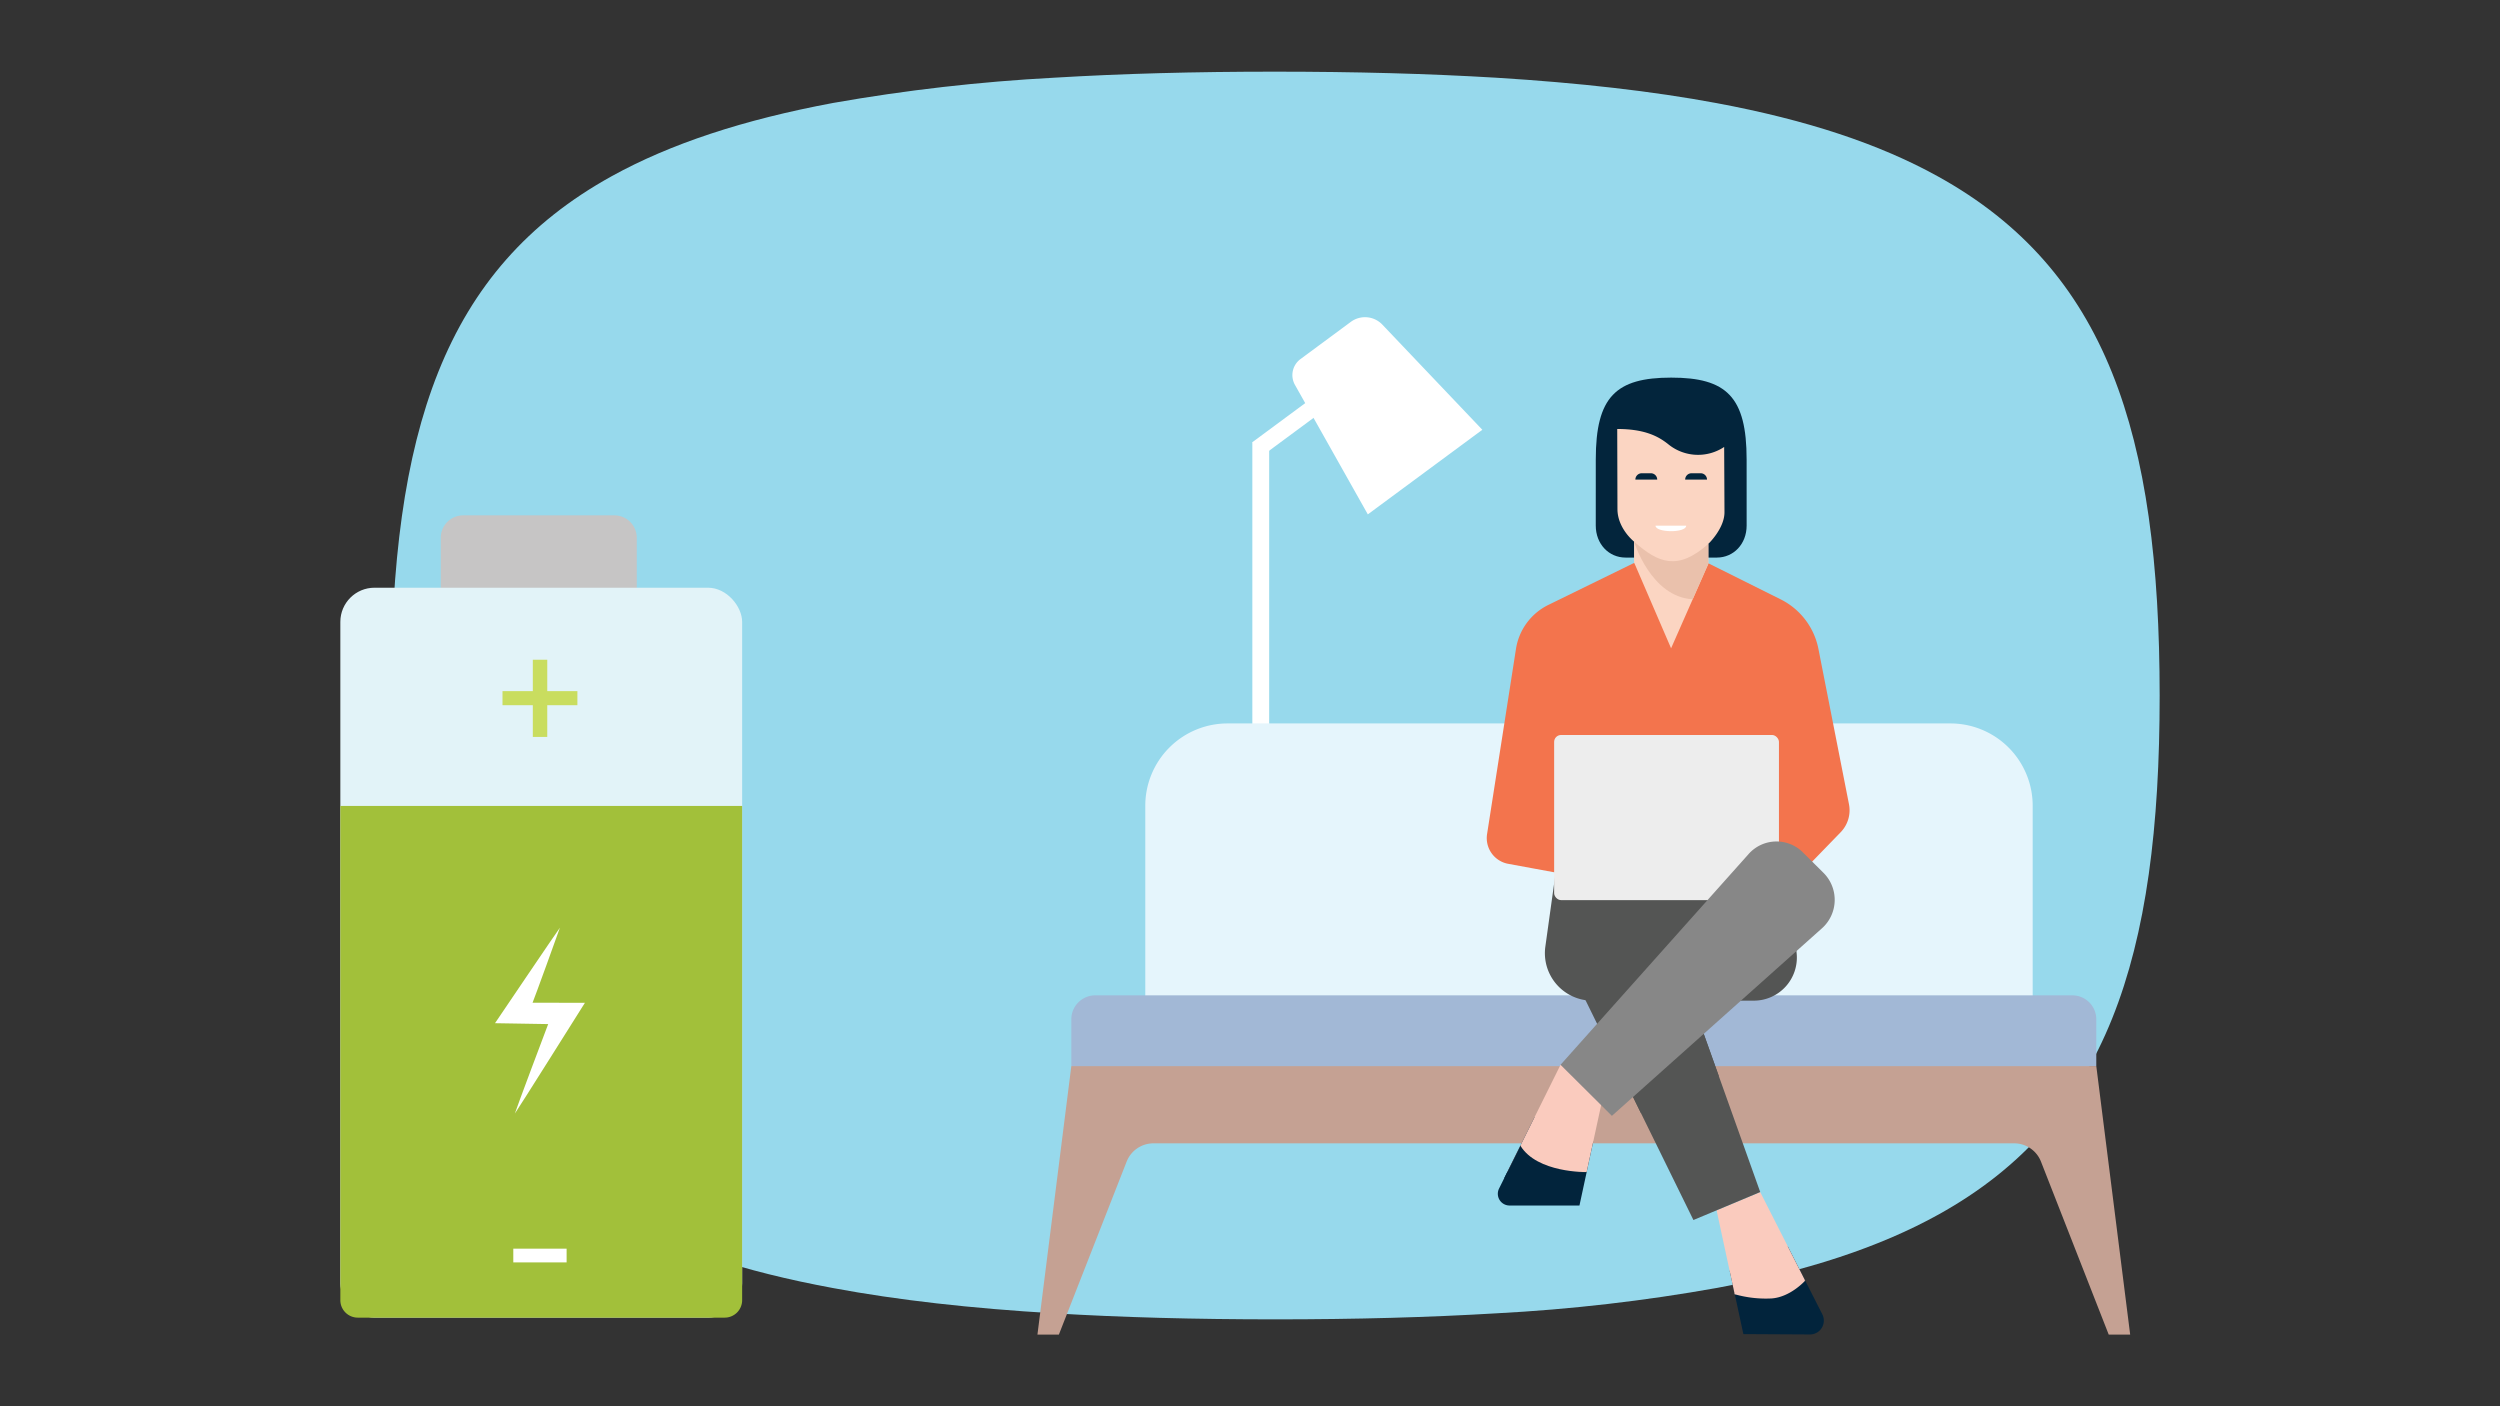 <svg id="The_Solution" data-name="The Solution" xmlns="http://www.w3.org/2000/svg" xmlns:xlink="http://www.w3.org/1999/xlink" viewBox="0 0 720 405"><rect x="0" y="0" width="720" height="405" fill="#333333" stroke="none"/><defs><style>.cls-1{fill:none;}.cls-2{clip-path:url(#clip-path);}.cls-3{fill:#97d9ec;}.cls-4{fill:#c6c5c5;}.cls-5{fill:#e2f3f8;}.cls-6{fill:#a2c03a;}.cls-7{fill:#fff;}.cls-8{fill:#c9dd5f;}.cls-9{fill:#e5f5fc;}.cls-10{fill:#c5a193;}.cls-11{fill:#a2b8d6;}.cls-12{fill:#545554;}.cls-13{fill:#f3744d;}.cls-14{fill:#02243c;}.cls-15{fill:#facbbe;}.cls-16{fill:#fbd5c2;}.cls-17{fill:#ededed;}.cls-18{fill:#878787;}.cls-19{fill:#03253c;}.cls-20{fill:#eac1ac;}</style><clipPath id="clip-path"><path class="cls-1" d="M303.594,22.377a527.357,527.357,0,0,0-63.677,7.276c-25.819,4.829-46.744,11.718-63.677,21.054-48.547,26.785-63.613,73.786-63.613,149.632S127.693,323.122,176.24,349.971c16.869,9.336,37.859,16.225,63.677,20.99,18.607,3.477,39.726,5.859,63.677,7.276,19.316,1.159,40.499,1.738,63.677,1.738s44.297-.58,63.677-1.738a513.792,513.792,0,0,0,63.677-7.34c25.754-4.829,46.744-11.718,63.678-21.119,48.418-26.849,63.677-73.85,63.677-149.439S606.658,77.684,558.175,50.835c-16.933-9.4-37.859-16.29-63.678-21.119-18.607-3.477-39.726-5.859-63.677-7.34-19.316-1.159-40.498-1.738-63.677-1.738S322.91,21.218,303.594,22.377Z"/></clipPath></defs><g class="cls-2"><rect class="cls-3" x="72.854" y="11.052" width="639.985" height="388.307"/></g><path class="cls-4" d="M133.404,148.422h43.524a6.462,6.462,0,0,1,6.462,6.462v14.363a3.313,3.313,0,0,1-3.313,3.313H130.255a3.313,3.313,0,0,1-3.313-3.313V154.883a6.462,6.462,0,0,1,6.462-6.462Z"/><rect class="cls-5" x="98.019" y="169.262" width="115.719" height="210.216" rx="9.836"/><path class="cls-6" d="M98.019,232.115H213.738a0,0,0,0,1,0,0V374.449a5.03,5.03,0,0,1-5.03,5.03h-105.66a5.03,5.03,0,0,1-5.03-5.03V232.115A0,0,0,0,1,98.019,232.115Z"/><path class="cls-7" d="M153.837,288.783l-.462.01c.321-.651,7.719-21.034,7.877-21.607-.421.455-18.692,27.495-18.692,27.495s14.587.25,15.315.255c-.17.369-9.454,25.1-9.599,25.768.473-.534,20.179-31.894,20.179-31.894S154.455,288.767,153.837,288.783Z"/><path class="cls-8" d="M153.452,203.1h-8.73v-4.057h8.73v-9.039h4.16v9.039h8.679V203.1h-8.679v9.142h-4.16Z"/><path class="cls-7" d="M147.83,359.616h15.355v3.954H147.83Z"/><rect class="cls-7" x="360.675" y="127.369" width="4.846" height="159.287"/><path class="cls-7" d="M426.908,123.772l-32.975,24.368-20.988-37.292a5.741,5.741,0,0,1,1.591-7.433L389.033,92.702a6.889,6.889,0,0,1,9.087.793Z"/><rect class="cls-7" x="376.513" y="95.951" width="4.846" height="41.837" transform="translate(247.651 -257.317) rotate(53.526)"/><path class="cls-9" d="M329.842,289.434V232.052a23.704,23.704,0,0,1,23.704-23.704h208.163a23.704,23.704,0,0,1,23.704,23.704v57.382"/><path class="cls-10" d="M613.49,384.362h-6.179L587.803,334.552a8.297,8.297,0,0,0-7.726-5.271H332.195a8.297,8.297,0,0,0-7.726,5.271l-19.513,49.81h-6.173l9.758-77.339H603.732Z"/><path class="cls-11" d="M308.54,307.023V293.564a6.907,6.907,0,0,1,6.907-6.907H596.825a6.907,6.907,0,0,1,6.907,6.907v13.459"/><path class="cls-12" d="M502.35,281.11,458.602,288.19a13.673,13.673,0,0,1-13.543-15.557l3.303-23.741h66.642Z"/><path class="cls-12" d="M505.093,288.19H494.345l20.659-39.298,2.437,25.725A12.403,12.403,0,0,1,505.093,288.19Z"/><path class="cls-13" d="M491.922,162.187l20.914,10.43a20.319,20.319,0,0,1,10.868,14.261l8.8,44.732a9.075,9.075,0,0,1-2.391,8.071l-13.995,14.427-5.83-5.498L456.29,250.049l-.54,2.67-21.481-3.957a7.537,7.537,0,0,1-5.992-8.558l8.325-53.329a17.025,17.025,0,0,1,9.336-12.665L470.5,162.187"/><path class="cls-14" d="M454.882,347.191H434.756a3.381,3.381,0,0,1-3.028-4.887l10.236-20.588,16.886,7.072Z"/><polygon class="cls-15" points="462.62 311.402 456.949 337.559 434.104 337.559 449.433 306.663 462.62 311.402"/><path class="cls-14" d="M502.089,384.22l19.161.106a3.994,3.994,0,0,0,3.582-5.803l-9.95-19.572-16.736,7.01Z"/><polygon class="cls-15" points="494.376 348.573 499.59 372.739 519.887 368.82 506.943 343.309 494.376 348.573"/><polygon class="cls-12" points="487.706 351.366 506.943 343.309 475.765 255.979 446.834 268.096 487.706 351.366"/><rect class="cls-12" x="463.516" y="229.414" width="16.708" height="32.411" rx="2.53" transform="translate(196.585 -209.582) rotate(31.338)"/><polyline class="cls-12" points="490.677 297.748 470.313 315.93 472.563 320.514 495.026 309.929"/><path class="cls-15" d="M499.59,372.739a32.747,32.747,0,0,0,10.634,1.212c5.47-.391,9.663-5.131,9.663-5.131l-18.806-2.84Z"/><path class="cls-14" d="M456.949,337.559s-14.264.298-19.073-7.601l-4.672,9.379Z"/><path class="cls-16" d="M458.785,237.724l14.283,2.128a5.108,5.108,0,0,1,2.368,1.008l6.094,4.702a2.876,2.876,0,0,1,.476,4.089l-4.614,5.684a4.275,4.275,0,0,1-4.749,1.335l-16.506-5.86Z"/><rect class="cls-17" x="447.591" y="211.676" width="64.748" height="47.559" rx="2"/><path class="cls-18" d="M464.226,321.364l-14.793-14.702,54.191-60.728a10.745,10.745,0,0,1,15.591-.467l5.938,5.901a10.981,10.981,0,0,1-.427,15.98Z"/><path class="cls-19" d="M494.446,160.581c4.807,0,8.585-3.883,8.585-9.226,0-5.589-.004-15.855-.004-19.033,0-18.062-5.813-23.57-21.722-23.57s-21.722,5.508-21.722,23.57c0,3.178-.004,13.444-.004,19.033,0,5.343,3.778,9.226,8.585,9.226Z"/><path class="cls-16" d="M465.762,123.548,465.826,146.6c0,5.613,4.778,9.379,4.778,9.379v5.989l10.667,24.743,10.733-24.35v-5.729s4.645-4.418,4.645-9.095c0-1.203-.09-18.822-.09-18.822h.01a13.568,13.568,0,0,1-16.096-.765c-2.757-2.2-6.653-4.402-14.712-4.402"/><path class="cls-19" d="M470.988,138.127a1.83,1.83,0,0,1,1.829-1.829H475.45a1.83,1.83,0,0,1,1.829,1.829"/><path class="cls-19" d="M485.33,138.127a1.83,1.83,0,0,1,1.829-1.829h2.633a1.83,1.83,0,0,1,1.829,1.829"/><path class="cls-20" d="M492.005,156.631v5.729l-4.51,10.232c-12.08-.667-16.89-16.613-16.89-16.613,6.909,6.135,12.559,8.557,21.4.652"/><path class="cls-7" d="M485.624,151.393h-8.836c0,2.056,8.836,2.17,8.836,0"/></svg>